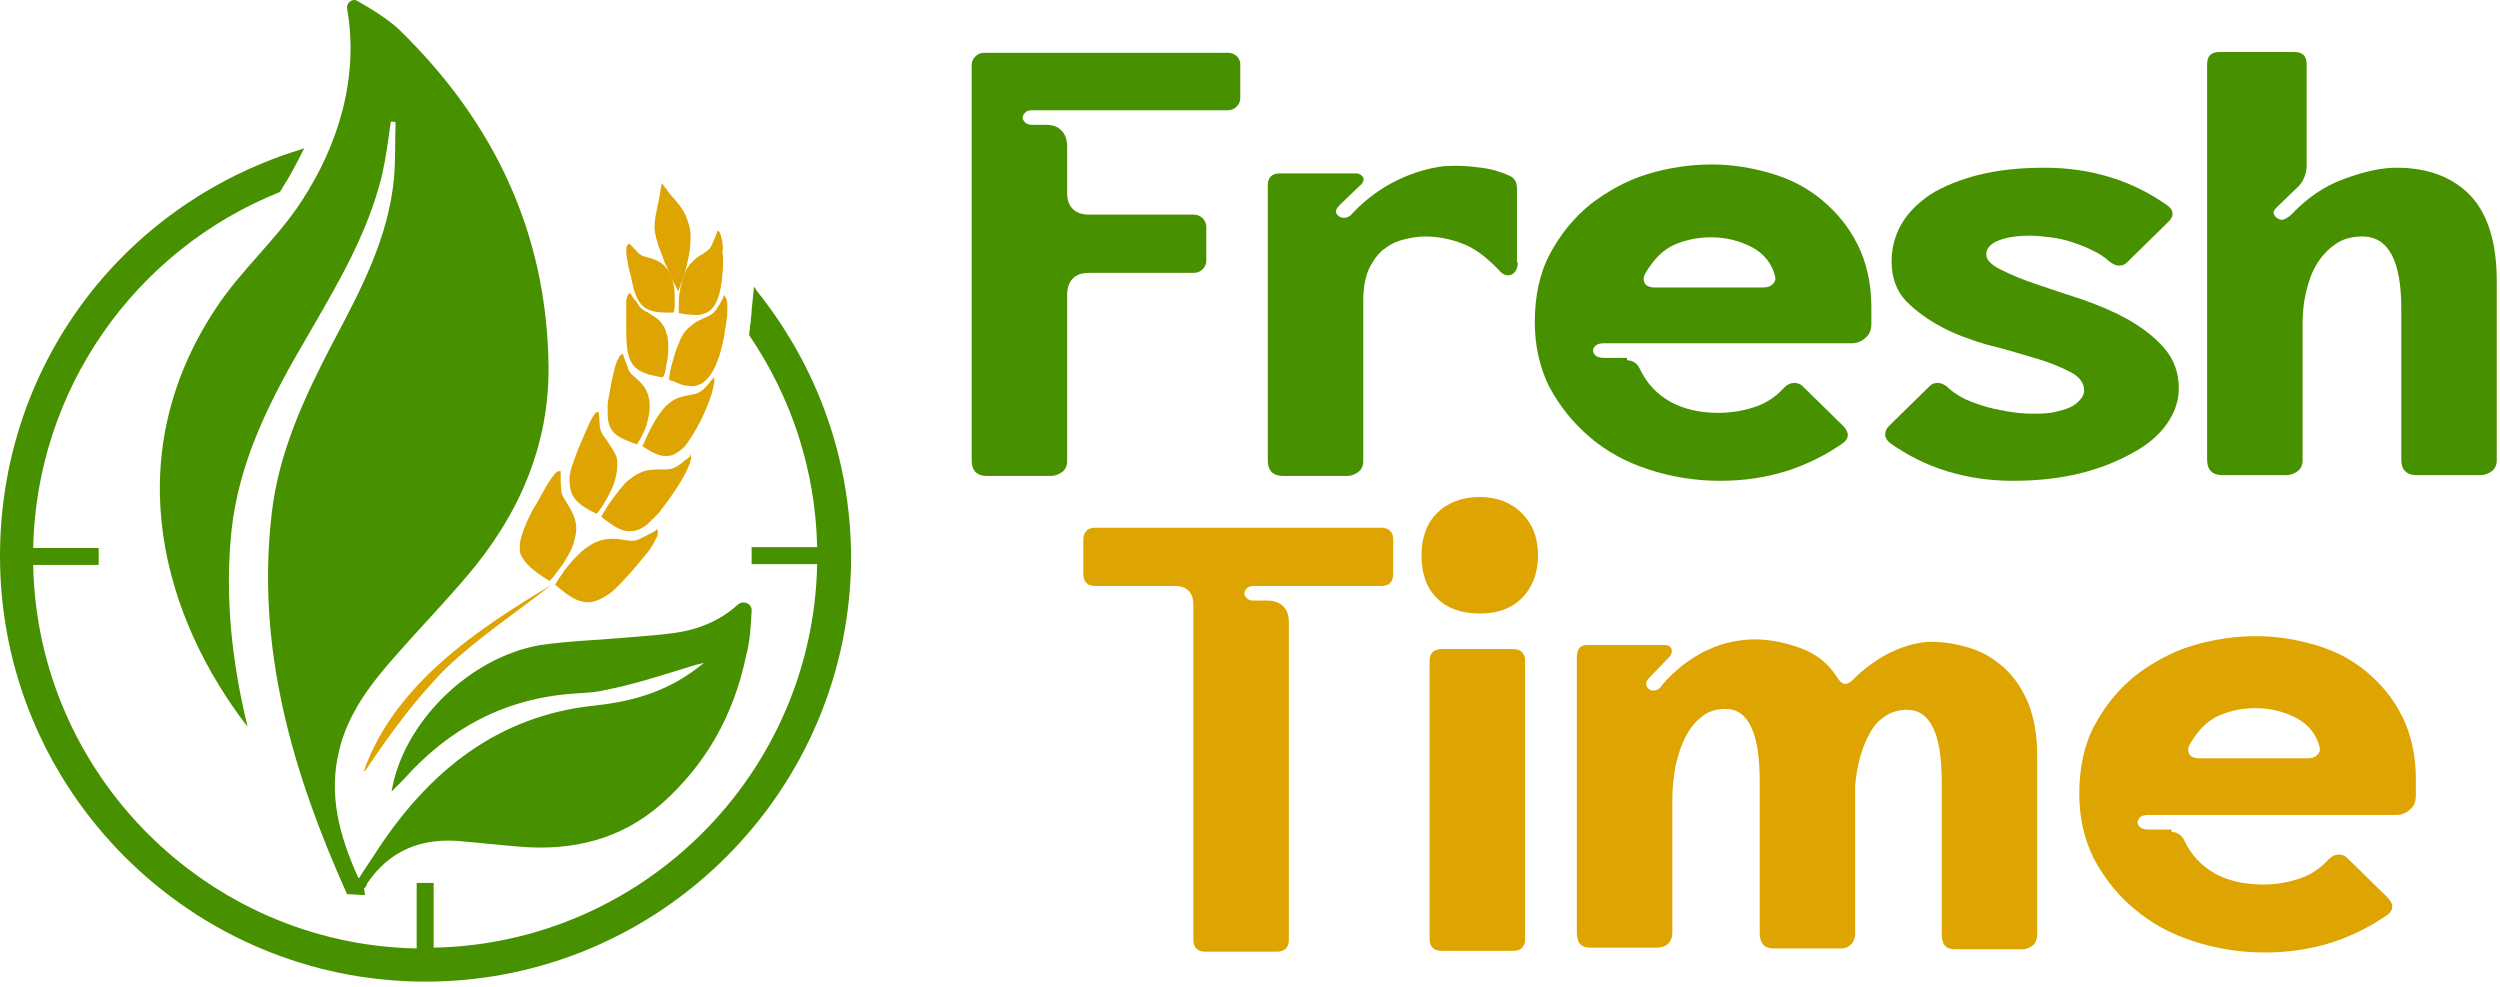 <svg width="309" height="122" viewBox="0 0 309 122" fill="none" xmlns="http://www.w3.org/2000/svg">
<path d="M187.6 32.428C187.6 32.928 187.5 33.328 187.2 33.629C187 33.928 186.7 34.029 186.4 34.029C186.1 34.029 185.8 33.928 185.5 33.629C183.9 31.928 182.4 30.729 180.8 30.128C179.3 29.529 177.7 29.229 176.1 29.229C175.5 29.229 174.7 29.328 173.8 29.529C172.9 29.729 172.1 30.029 171.3 30.628C170.5 31.128 169.9 31.928 169.3 33.029C168.8 34.029 168.5 35.428 168.5 37.129V57.029C168.5 57.529 168.3 58.029 167.9 58.328C167.5 58.629 167 58.828 166.5 58.828H158.6C157.4 58.828 156.7 58.228 156.7 56.928V22.928C156.7 21.928 157.2 21.428 158.2 21.428H167.6C168 21.428 168.3 21.628 168.5 21.928C168.6 22.229 168.5 22.628 168.1 22.928L165.6 25.328C165.2 25.729 165 26.128 165.2 26.428C165.4 26.729 165.7 26.928 166.1 26.928C166.5 26.928 166.9 26.729 167.2 26.328C168.8 24.628 170.7 23.229 172.8 22.229C174.9 21.229 176.8 20.729 178.6 20.529C180.1 20.428 181.6 20.529 183.1 20.729C184.6 20.928 185.7 21.328 186.6 21.729C187 21.928 187.3 22.229 187.4 22.628C187.5 22.928 187.5 23.229 187.5 23.328V32.428H187.6Z" fill="#479100"/>
<path d="M201.1 44.529C201.8 44.529 202.4 44.929 202.7 45.629C203.5 47.329 204.8 48.729 206.4 49.629C208 50.529 210 51.029 212.4 51.029C214.1 51.029 215.7 50.729 217.1 50.229C218.5 49.729 219.6 48.929 220.5 47.929C220.9 47.529 221.3 47.329 221.8 47.329C222.1 47.329 222.5 47.429 222.8 47.729L227.8 52.629C228.6 53.429 228.6 54.229 227.7 54.829C225.7 56.229 223.3 57.429 220.8 58.229C218.2 59.029 215.5 59.429 212.6 59.429C209.5 59.429 206.5 58.929 203.8 58.029C201 57.129 198.6 55.829 196.5 54.029C194.4 52.229 192.8 50.229 191.5 47.829C190.3 45.429 189.7 42.729 189.7 39.829C189.7 36.629 190.3 33.729 191.6 31.329C192.9 28.929 194.5 26.929 196.6 25.229C198.7 23.629 201 22.329 203.6 21.529C206.2 20.729 208.9 20.329 211.6 20.329C214.1 20.329 216.5 20.729 218.9 21.429C221.3 22.129 223.4 23.229 225.2 24.729C227 26.229 228.5 28.029 229.6 30.229C230.7 32.429 231.3 35.029 231.3 38.029V40.029C231.3 40.729 231.1 41.329 230.6 41.729C230.2 42.129 229.6 42.429 228.9 42.429H198.2C197.8 42.429 197.4 42.529 197.2 42.729C197 42.929 196.9 43.129 196.9 43.329C196.9 43.529 197 43.729 197.2 43.929C197.4 44.129 197.8 44.229 198.2 44.229H201.1V44.529ZM217.9 35.529C218.4 35.529 218.8 35.429 219.1 35.129C219.4 34.829 219.5 34.529 219.4 34.129C219 32.529 218 31.329 216.5 30.529C214.9 29.729 213.3 29.329 211.5 29.329C209.9 29.329 208.4 29.629 207 30.229C205.6 30.829 204.4 32.029 203.4 33.729C203.1 34.229 203.1 34.629 203.3 35.029C203.5 35.329 203.9 35.529 204.5 35.529H217.9Z" fill="#479100"/>
<path d="M257.6 48.228C257.6 47.328 257 46.529 255.8 45.928C254.6 45.328 253.2 44.728 251.4 44.228C249.7 43.728 247.8 43.129 245.7 42.629C243.6 42.029 241.7 41.328 240 40.428C238.3 39.529 236.8 38.428 235.6 37.228C234.4 35.928 233.8 34.328 233.8 32.328C233.8 30.729 234.2 29.128 235 27.729C235.8 26.328 237 25.128 238.6 24.029C240.2 23.029 242.2 22.229 244.5 21.628C246.9 21.029 249.6 20.729 252.7 20.729C255.6 20.729 258.3 21.128 260.9 21.928C263.5 22.729 265.8 23.928 267.8 25.328C268.7 25.928 268.8 26.729 267.9 27.529L262.9 32.428C262.6 32.728 262.3 32.828 261.9 32.828C261.5 32.828 261.1 32.629 260.6 32.228C260.1 31.729 259.4 31.328 258.6 30.928C257.8 30.529 257 30.229 256.1 29.928C255.2 29.628 254.3 29.428 253.4 29.328C252.5 29.229 251.7 29.128 251 29.128C249.3 29.128 248 29.328 247 29.729C246 30.128 245.5 30.729 245.5 31.428C245.5 32.129 246.1 32.728 247.3 33.328C248.5 33.928 249.9 34.529 251.7 35.129C253.4 35.728 255.3 36.328 257.4 37.029C259.4 37.728 261.3 38.529 263.1 39.529C264.8 40.529 266.3 41.629 267.5 43.029C268.7 44.428 269.3 46.029 269.3 48.029C269.3 49.529 268.8 51.029 267.8 52.428C266.8 53.828 265.4 55.029 263.5 56.029C261.7 57.029 259.5 57.928 257 58.529C254.5 59.129 251.8 59.428 248.8 59.428C245.9 59.428 243.2 59.029 240.6 58.228C238 57.428 235.7 56.228 233.7 54.828C233.3 54.529 233.1 54.228 233 53.828C233 53.428 233.1 53.029 233.5 52.629L238.5 47.728C238.8 47.428 239.1 47.328 239.5 47.328C239.9 47.328 240.4 47.529 240.8 47.928C241.2 48.328 241.8 48.728 242.5 49.129C243.2 49.529 244.1 49.828 245 50.129C245.9 50.428 246.9 50.629 248 50.828C249.1 51.029 250.2 51.129 251.2 51.129C251.9 51.129 252.7 51.129 253.4 51.029C254.1 50.928 254.8 50.728 255.4 50.529C256 50.328 256.5 50.029 256.9 49.629C257.4 49.129 257.6 48.728 257.6 48.228Z" fill="#479100"/>
<path d="M281.4 25.628C281.1 25.928 280.9 26.228 281.1 26.528C281.2 26.828 281.5 27.028 281.8 27.128C282 27.228 282.3 27.128 282.5 27.028C282.7 26.928 283 26.728 283.2 26.528C285.1 24.528 287.2 23.028 289.7 22.128C292.1 21.228 294.3 20.728 296.2 20.728C300 20.728 303 21.828 305.2 24.028C307.4 26.228 308.6 29.828 308.6 34.728V56.928C308.6 57.428 308.4 57.928 308 58.228C307.6 58.528 307.1 58.728 306.6 58.728H298.7C297.5 58.728 296.8 58.128 296.8 56.828V38.128C296.8 32.228 295.2 29.228 292 29.228C290.7 29.228 289.5 29.528 288.6 30.228C287.7 30.828 286.9 31.728 286.3 32.728C285.7 33.728 285.3 34.928 285 36.228C284.7 37.528 284.6 38.828 284.6 40.128V56.928C284.6 57.428 284.4 57.928 284 58.228C283.6 58.528 283.1 58.728 282.6 58.728H274.7C273.5 58.728 272.8 58.128 272.8 56.828V7.928C272.8 6.928 273.3 6.428 274.3 6.428H283.6C284.6 6.428 285.1 6.928 285.1 7.928V20.428C285.1 21.328 284.8 22.228 284.2 22.928L281.4 25.628Z" fill="#479100"/>
<path d="M147.5 74.728C147.5 73.228 146.7 72.428 145.2 72.428H135.4C134.4 72.428 133.9 71.928 133.9 70.928V66.728C133.9 65.728 134.4 65.228 135.4 65.228H170.7C171.7 65.228 172.2 65.728 172.2 66.728V70.928C172.2 71.928 171.7 72.428 170.7 72.428H154.9C154.6 72.428 154.3 72.528 154.1 72.728C153.9 72.928 153.8 73.129 153.8 73.329C153.8 73.528 153.9 73.728 154.1 73.928C154.3 74.129 154.5 74.228 154.9 74.228H156.6C157.4 74.228 158.1 74.428 158.6 74.928C159.1 75.428 159.3 76.028 159.3 76.928V116.129C159.3 117.129 158.8 117.629 157.8 117.629H149C148 117.629 147.5 117.129 147.5 116.129V74.728Z" fill="#DEA401"/>
<path d="M175.7 68.628C175.7 66.528 176.3 64.728 177.6 63.428C178.9 62.128 180.7 61.428 182.9 61.428C185 61.428 186.8 62.128 188.1 63.428C189.4 64.728 190.1 66.428 190.1 68.628C190.1 70.828 189.4 72.628 188.1 73.928C186.8 75.228 185.1 75.828 182.9 75.828C180.7 75.828 178.9 75.228 177.6 73.928C176.3 72.628 175.7 70.928 175.7 68.628Z" fill="#DEA401"/>
<path d="M188.5 116.029C188.5 117.029 188 117.529 187 117.529H178.2C177.2 117.529 176.7 117.029 176.7 116.029V81.728C176.7 80.728 177.2 80.228 178.2 80.228H187C188 80.228 188.5 80.728 188.5 81.728V116.029Z" fill="#DEA401"/>
<path d="M228.9 84.128C230.5 82.528 232.2 81.328 233.9 80.528C235.7 79.728 237.3 79.328 238.7 79.328C240.4 79.328 242 79.628 243.6 80.128C245.2 80.628 246.6 81.528 247.8 82.628C249 83.728 250 85.228 250.7 86.928C251.4 88.728 251.8 90.828 251.8 93.328V115.528C251.8 116.028 251.6 116.528 251.3 116.828C250.9 117.128 250.5 117.328 250 117.328H241.6C240.5 117.328 240 116.728 240 115.428V96.628C240 90.728 238.6 87.728 235.7 87.728C234.7 87.728 233.7 88.028 233 88.528C232.2 89.028 231.6 89.728 231.1 90.628C230.6 91.528 230.2 92.528 229.9 93.628C229.6 94.728 229.4 95.928 229.3 97.028V115.428C229.3 115.928 229.1 116.428 228.8 116.728C228.5 117.028 228.1 117.228 227.6 117.228H219.2C218.1 117.228 217.5 116.628 217.5 115.328V96.528C217.5 90.628 216.1 87.628 213.3 87.628C212.1 87.628 211.1 87.928 210.3 88.628C209.5 89.228 208.8 90.128 208.3 91.128C207.8 92.128 207.4 93.328 207.1 94.628C206.9 95.928 206.7 97.228 206.7 98.528V115.328C206.7 115.828 206.5 116.328 206.2 116.628C205.9 116.928 205.4 117.128 204.9 117.128H196.5C195.4 117.128 194.9 116.528 194.9 115.228V81.228C194.9 80.228 195.3 79.728 196.2 79.728H205.8C206.2 79.728 206.5 79.928 206.6 80.228C206.7 80.528 206.6 80.928 206.3 81.228L203.8 83.828C203.5 84.128 203.4 84.428 203.5 84.728C203.6 85.028 203.8 85.228 204.1 85.328C204.6 85.428 205.1 85.228 205.4 84.728C206.2 83.728 207.2 82.828 208.1 82.128C209.1 81.428 210.1 80.728 211.1 80.328C212.1 79.828 213.1 79.528 214.1 79.328C215.1 79.128 216 79.028 216.8 79.028C218.8 79.028 220.7 79.428 222.6 80.128C224.5 80.828 226 82.028 227 83.628C227.7 84.728 228.2 84.728 228.9 84.128Z" fill="#DEA401"/>
<path d="M268.4 102.828C269.1 102.828 269.7 103.228 270 103.928C270.8 105.628 272.1 107.028 273.7 107.928C275.3 108.828 277.3 109.328 279.7 109.328C281.4 109.328 283 109.028 284.4 108.528C285.8 108.028 286.9 107.228 287.8 106.228C288.2 105.828 288.6 105.628 289.1 105.628C289.4 105.628 289.8 105.728 290.1 106.028L295.1 110.928C295.9 111.728 295.9 112.528 295 113.128C293 114.528 290.6 115.728 288.1 116.528C285.5 117.328 282.8 117.728 279.9 117.728C276.8 117.728 273.8 117.228 271.1 116.328C268.3 115.428 265.9 114.128 263.8 112.328C261.7 110.628 260.1 108.528 258.8 106.128C257.6 103.728 257 101.028 257 98.128C257 94.928 257.6 92.028 258.9 89.628C260.2 87.228 261.8 85.228 263.9 83.528C266 81.928 268.3 80.628 270.9 79.828C273.5 79.028 276.2 78.628 278.9 78.628C281.4 78.628 283.8 79.028 286.2 79.728C288.6 80.428 290.7 81.528 292.5 83.028C294.3 84.528 295.8 86.328 296.9 88.528C298 90.728 298.6 93.328 298.6 96.328V98.328C298.6 99.028 298.4 99.628 297.9 100.028C297.5 100.428 296.9 100.728 296.2 100.728H265.5C265.1 100.728 264.7 100.828 264.5 101.028C264.3 101.228 264.2 101.428 264.2 101.628C264.2 101.828 264.3 102.028 264.5 102.228C264.7 102.428 265.1 102.528 265.5 102.528H268.4V102.828ZM285.2 93.728C285.7 93.728 286.1 93.628 286.4 93.328C286.7 93.028 286.8 92.728 286.7 92.328C286.3 90.728 285.3 89.528 283.8 88.728C282.2 87.928 280.6 87.528 278.8 87.528C277.2 87.528 275.7 87.828 274.3 88.428C272.9 89.028 271.7 90.228 270.7 91.928C270.4 92.428 270.4 92.828 270.6 93.228C270.8 93.528 271.2 93.728 271.8 93.728H285.2Z" fill="#DEA401"/>
<path d="M151.8 6.528H121.6C120.8 6.528 120.1 7.228 120.1 8.028V22.928V32.228V56.928C120.1 58.128 120.7 58.828 122 58.828H129.9C130.4 58.828 130.9 58.628 131.3 58.328C131.7 58.028 131.9 57.528 131.9 57.028V44.728V36.428C131.9 35.628 132.1 34.928 132.6 34.428C133.1 33.928 133.7 33.728 134.6 33.728H147.6C148.4 33.728 149.1 33.028 149.1 32.228V28.028C149.1 27.228 148.4 26.528 147.6 26.528H134.6C133.8 26.528 133.1 26.328 132.6 25.828C132.1 25.328 131.9 24.728 131.9 23.828V18.128C131.9 17.328 131.7 16.628 131.2 16.128C130.7 15.628 130.1 15.428 129.2 15.428H127.5C127.2 15.428 126.9 15.328 126.7 15.128C126.5 14.928 126.4 14.728 126.4 14.528C126.4 14.328 126.5 14.128 126.7 13.928C126.9 13.728 127.1 13.628 127.5 13.628H151.8C152.6 13.628 153.3 12.928 153.3 12.128V7.928C153.3 7.228 152.7 6.528 151.8 6.528Z" fill="#479100"/>
<path d="M67.8 71.728L67.9 71.829L68 71.728C68.3 71.428 68.6 71.028 68.9 70.629C69.2 70.228 69.5 69.829 69.7 69.528C69.9 69.129 70.1 68.829 70.3 68.528C70.6 67.928 70.9 67.329 71 66.728C71.3 65.728 71.3 64.829 71 64.028C70.8 63.328 70.4 62.728 70.1 62.228C69.8 61.728 69.5 61.328 69.4 60.828C69.4 60.529 69.3 60.129 69.3 59.428V58.228H69.1C69 58.228 68.7 58.328 68.3 58.928C68 59.328 67.7 59.728 67.4 60.328C67.3 60.529 67.2 60.629 67.1 60.828C66.8 61.428 66.4 62.129 65.9 62.928C65.2 64.228 64.8 65.228 64.5 66.129C64.2 67.028 64.2 67.829 64.3 68.428C64.9 69.728 66 70.629 67.8 71.728Z" fill="#DEA401"/>
<path d="M81.1 65.529C81.1 65.529 80.7 65.829 80.2 66.029C79.5 66.429 79 66.629 78.8 66.729C78.3 66.929 77.8 66.829 77.1 66.729C76.5 66.629 75.9 66.529 75.1 66.629C74.2 66.729 73.4 67.029 72.6 67.629C72.1 67.929 71.6 68.429 71.1 68.929C70.8 69.229 70.6 69.529 70.3 69.829C70 70.229 69.7 70.529 69.5 70.929C69.2 71.329 68.9 71.729 68.7 72.129L68.6 72.229L68.7 72.329C70.3 73.729 71.5 74.529 72.9 74.429H73C73.7 74.329 74.3 74.029 75.1 73.529C75.9 73.029 76.7 72.129 77.8 70.929C78.7 69.929 79.4 69.029 80 68.329C80.5 67.729 80.8 67.129 81 66.729C81.2 66.429 81.3 66.129 81.3 65.929C81.3 65.829 81.3 65.729 81.3 65.629L81.2 65.329L81.1 65.529Z" fill="#DEA401"/>
<path d="M73.6 63.428L73.7 63.528L73.8 63.428C74.1 63.128 74.3 62.728 74.6 62.328C75 61.628 75.4 60.928 75.7 60.228C75.9 59.728 76.1 59.128 76.2 58.528C76.3 58.028 76.3 57.628 76.3 57.128C76.3 56.728 76.2 56.428 76 56.028C75.7 55.428 75.3 54.928 75 54.428C74.7 54.028 74.4 53.628 74.3 53.328C74.2 53.128 74.1 52.628 74.1 52.028L74 50.928H73.8C73.7 50.928 73.5 51.128 73.2 51.628C72.8 52.328 72.3 53.528 71.5 55.428C71.3 55.928 71.1 56.428 70.9 57.028C70.7 57.528 70.6 57.928 70.5 58.328C70.3 59.128 70.4 59.828 70.5 60.428C70.8 61.828 71.9 62.628 73.6 63.428Z" fill="#DEA401"/>
<path d="M85.3 56.428C85.3 56.428 84.9 56.728 84.5 57.028C84.3 57.228 83.6 57.728 83.3 57.828C82.9 58.028 82.4 58.028 81.8 58.028C81.3 58.028 80.7 58.028 80 58.128C79.6 58.228 79.3 58.328 78.9 58.528C78.5 58.728 78.1 59.028 77.7 59.328C77.3 59.628 77 60.028 76.5 60.628C76.1 61.128 75.6 61.828 75.1 62.528C74.9 62.928 74.6 63.328 74.4 63.728L74.3 63.828L74.4 63.928C75.9 65.128 77 65.828 78.2 65.628H78.3C78.9 65.528 79.6 65.228 80.3 64.528C80.6 64.228 81 63.828 81.4 63.428C81.7 63.028 82.1 62.528 82.6 61.828C84.2 59.628 84.9 58.228 85.2 57.428C85.4 56.828 85.5 56.528 85.4 56.328L85.3 56.028V56.428Z" fill="#DEA401"/>
<path d="M77.2 54.328C77.7 54.529 78.1 54.728 78.5 54.828L78.7 54.928L78.8 54.828C79 54.529 79.2 54.129 79.4 53.728C79.8 53.029 80 52.328 80.1 51.728C80.3 51.029 80.3 50.529 80.3 50.129C80.3 49.328 80.1 48.629 79.7 47.928C79.4 47.428 78.9 47.029 78.5 46.629C78.1 46.328 77.8 46.029 77.7 45.728C77.6 45.428 77.4 44.828 77.3 44.629C77.2 44.428 77.2 44.228 77.1 44.129L77 43.728L76.8 43.828C76.7 43.828 76.7 43.928 76.6 44.029C76.5 44.129 76.5 44.328 76.3 44.529C76.1 45.029 75.9 45.728 75.6 47.129L75.2 49.328C75.1 49.728 75.1 50.029 75.1 50.428C75.1 51.129 75.1 51.629 75.2 52.129C75.4 53.129 76 53.828 77.2 54.328Z" fill="#DEA401"/>
<path d="M88.3 46.628L87.9 47.028C87.8 47.128 87.7 47.328 87.5 47.528C87.1 48.028 86.7 48.328 86.5 48.428C86.1 48.728 85.7 48.728 85.2 48.828C84.7 48.928 84.2 49.028 83.7 49.228C83 49.528 82.4 50.028 81.9 50.628C81.6 51.028 81.3 51.428 81 51.928C80.8 52.328 80.5 52.728 80.3 53.228C80.2 53.428 80.1 53.628 80 53.828C79.8 54.228 79.7 54.628 79.5 54.928L79.4 55.128L79.5 55.228C79.9 55.428 80.3 55.728 80.7 55.928C81.5 56.328 82.1 56.428 82.7 56.328C83.1 56.328 83.4 56.128 83.7 55.928C84.2 55.628 84.7 55.228 85.1 54.528C85.3 54.228 85.6 53.828 85.8 53.428C85.9 53.228 86.1 53.028 86.2 52.728L86.6 52.028C87.7 49.728 88.1 48.328 88.2 47.628C88.3 47.328 88.3 47.028 88.3 46.828C88.3 46.728 88.3 46.628 88.2 46.528L88.3 46.628Z" fill="#DEA401"/>
<path d="M80.3 46.328C80.8 46.428 81.2 46.529 81.7 46.629H81.9L82 46.529C82.1 46.328 82.2 46.129 82.2 45.928C82.3 45.728 82.3 45.529 82.3 45.328C82.5 44.529 82.6 43.828 82.6 43.228C82.6 42.629 82.6 42.129 82.5 41.629C82.4 41.228 82.3 40.828 82.1 40.428C81.9 40.129 81.7 39.828 81.5 39.629C81 39.129 80.5 38.928 80.1 38.629C79.7 38.428 79.3 38.228 79.1 37.928C79 37.828 78.9 37.728 78.8 37.529C78.7 37.328 78.6 37.129 78.4 37.029L77.9 36.228L77.7 36.328C77.6 36.428 77.5 36.629 77.4 37.129C77.4 37.228 77.4 37.428 77.4 37.629C77.4 37.828 77.4 38.129 77.4 38.328C77.4 38.529 77.4 38.928 77.4 39.328V39.928V40.629C77.4 42.428 77.5 43.629 77.9 44.529C78.3 45.428 79 45.928 80.3 46.328Z" fill="#DEA401"/>
<path d="M89.5 36.428L89.4 36.728C89.4 36.728 89.2 37.128 89 37.528C88.9 37.728 88.7 37.928 88.6 38.128C88.5 38.328 88.3 38.528 88.2 38.628C87.9 38.928 87.5 39.128 87 39.328C86.6 39.528 86 39.728 85.6 40.128C85.3 40.328 85.1 40.528 84.8 40.828C84.5 41.128 84.3 41.528 84.1 41.928C83.9 42.428 83.7 42.928 83.5 43.428C83.3 44.128 83.1 44.828 82.9 45.528C82.9 45.728 82.8 45.928 82.8 46.128C82.8 46.328 82.7 46.528 82.7 46.728V46.928L82.9 47.028C83.3 47.128 83.7 47.328 84.2 47.528C84.8 47.728 85.3 47.728 85.8 47.728C86.3 47.628 86.8 47.428 87.2 47.028C88.1 46.228 88.8 44.728 89.3 42.528L89.5 41.628L89.6 40.828C89.7 40.328 89.8 39.928 89.8 39.528C89.9 39.128 89.9 38.828 89.9 38.528C89.9 38.228 89.9 38.028 89.9 37.828C89.9 37.228 89.8 36.928 89.7 36.828L89.5 36.428Z" fill="#DEA401"/>
<path d="M78 34.228C78.7 38.128 79.8 38.728 83.1 38.628H83.3V38.428C83.4 38.128 83.4 37.728 83.4 37.328C83.4 36.628 83.4 36.028 83.3 35.428C83.2 34.928 83.1 34.428 82.9 34.028C82.6 33.328 82.2 32.828 81.6 32.428C81.1 32.128 80.6 31.928 80.1 31.828C79.7 31.728 79.3 31.628 79.1 31.428C78.9 31.328 78.6 30.928 78.4 30.728L77.8 30.128L77.6 30.228C77.5 30.328 77.4 30.528 77.4 31.028C77.4 31.428 77.5 32.028 77.7 33.128C77.8 33.428 77.9 33.828 78 34.228Z" fill="#DEA401"/>
<path d="M89.2 29.528C89.1 29.028 89 28.728 88.9 28.628L88.7 28.528L88.6 28.728C88.6 28.728 88.5 29.128 88.3 29.528C88.1 30.028 87.9 30.428 87.8 30.628C87.6 30.928 87.2 31.128 86.8 31.428C86.4 31.628 86 31.928 85.6 32.328C85.1 32.828 84.7 33.428 84.5 34.128C84.4 34.428 84.3 34.828 84.2 35.228L84.1 35.528C84 36.128 83.9 36.728 83.9 37.428C83.9 37.628 83.9 37.928 83.9 38.128V38.728H84.1C85 38.928 85.8 38.928 86.4 38.928C86.9 38.828 87.3 38.728 87.7 38.428C88.6 37.728 89.1 36.328 89.3 33.828C89.4 32.828 89.4 31.828 89.3 31.128C89.4 30.428 89.3 29.928 89.2 29.528Z" fill="#DEA401"/>
<path d="M81.2 29.728C81.3 30.128 81.4 30.528 81.6 30.928C81.7 31.228 81.9 31.628 82 32.028C82.1 32.328 82.2 32.628 82.4 32.928C82.6 33.428 82.8 33.928 83.1 34.528C83.2 34.828 83.4 35.228 83.6 35.528L83.8 36.028L84 35.528C84.4 34.528 84.7 33.628 84.9 32.728C85.1 31.928 85.2 31.228 85.3 30.628V30.528C85.4 29.328 85.4 28.328 85 27.328C84.7 26.228 84 25.328 83.2 24.428C82.8 24.028 82.5 23.528 82.1 23.028L81.8 22.628L81.7 23.128C81.6 24.028 81.4 24.728 81.3 25.328C81.1 26.328 80.9 27.128 80.9 28.128C80.9 28.528 81 28.928 81.1 29.428L81.2 29.728Z" fill="#DEA401"/>
<path d="M45.3 109.228L44.5 108.828C44.4 108.928 44.4 108.328 44.3 108.528C41.9 103.228 40.6 98.228 41.9 92.828C43 88.128 45.9 84.428 49 80.928C51.9 77.628 54.9 74.528 57.7 71.228C64.1 63.728 67.9 55.128 67.8 45.228C67.6 28.728 61 15.028 49.4 3.728C48.2 2.528 45.8 1.028 44.2 0.128C43.6 -0.272 42.8 0.328 42.9 1.028C44.4 9.628 41.8 17.928 37.3 24.828C34.1 29.728 29.8 33.328 26.6 38.228C14.3 56.928 20.4 76.628 30.6 89.828C28.6 81.528 27.8 73.728 28.6 65.728C29.5 56.928 33.5 49.228 37.9 41.728C41.6 35.328 45.4 29.028 47.2 21.728C47.7 19.528 48 17.228 48.3 15.028C48.5 15.028 48.7 15.028 48.9 15.128C48.8 17.428 48.9 19.728 48.7 22.028C48 29.428 44.6 35.828 41.2 42.228C37.7 48.928 34.5 55.728 33.6 63.328C31.6 80.128 36.2 95.628 42.9 110.528C43.7 110.528 44.4 110.628 45.1 110.628C45.1 110.228 45 110.028 45 109.728C45.2 109.728 45.3 109.528 45.3 109.228Z" fill="#479100"/>
<path d="M92.9 75.528C93 74.628 91.9 74.128 91.2 74.728C89 76.728 86.3 77.828 83.4 78.228C81.3 78.528 79.2 78.628 77.1 78.828C73.7 79.128 70.2 79.228 66.8 79.728C58 81.228 49.8 89.328 48.4 97.828C49 97.228 49.4 96.828 49.9 96.328C55.5 90.028 62.4 86.328 70.9 85.728C72.1 85.628 73.4 85.628 74.6 85.328C78.3 84.628 81.9 83.428 85.5 82.328C85.8 82.228 86.2 82.128 87 81.928C82.7 85.528 78.1 86.728 73.3 87.228C61.5 88.528 53.2 95.228 46.8 104.828C46 106.128 45.1 107.328 44.2 108.828L44.8 110.128C47.4 105.628 51.3 103.628 56.4 103.928C58.9 104.128 61.5 104.428 64 104.628C70.6 105.228 76.7 103.828 81.8 99.328C87.3 94.428 90.7 88.328 92.2 81.128C92.7 79.328 92.8 77.428 92.9 75.528Z" fill="#479100"/>
<path d="M68.1 72.329C63.8 75.729 59.2 78.729 55.2 82.529C51.3 86.429 48.2 90.729 45.1 95.329L45 95.229C48.8 84.529 59.1 77.729 68.1 72.329Z" fill="#DEA401"/>
<path d="M93.6 36.029L93.2 35.429C93.1 36.629 92.9 38.129 92.9 38.329V38.429V38.529C92.9 38.829 92.8 39.229 92.8 39.729C92.7 40.129 92.7 40.629 92.6 41.229V41.429C97.9 49.229 100.8 58.229 101 67.629H92.9V69.729H101C100.5 95.629 79.5 116.629 53.6 117.129V109.129H51.5V117.229C25.6 116.729 4.6 95.729 4.1 69.829H12.2V67.729H4.1C4.5 48.229 16.6 30.929 34.6 23.729C34.7 23.529 34.8 23.429 34.9 23.229C35.8 21.829 36.7 20.129 37.6 18.329L37 18.529C14.8 25.429 0 45.529 0 68.729C0 97.729 23.6 121.329 52.6 121.329C81.6 121.329 105.2 97.729 105.2 68.729C105.1 56.729 101.1 45.429 93.6 36.029Z" fill="#479100"/>
</svg>
